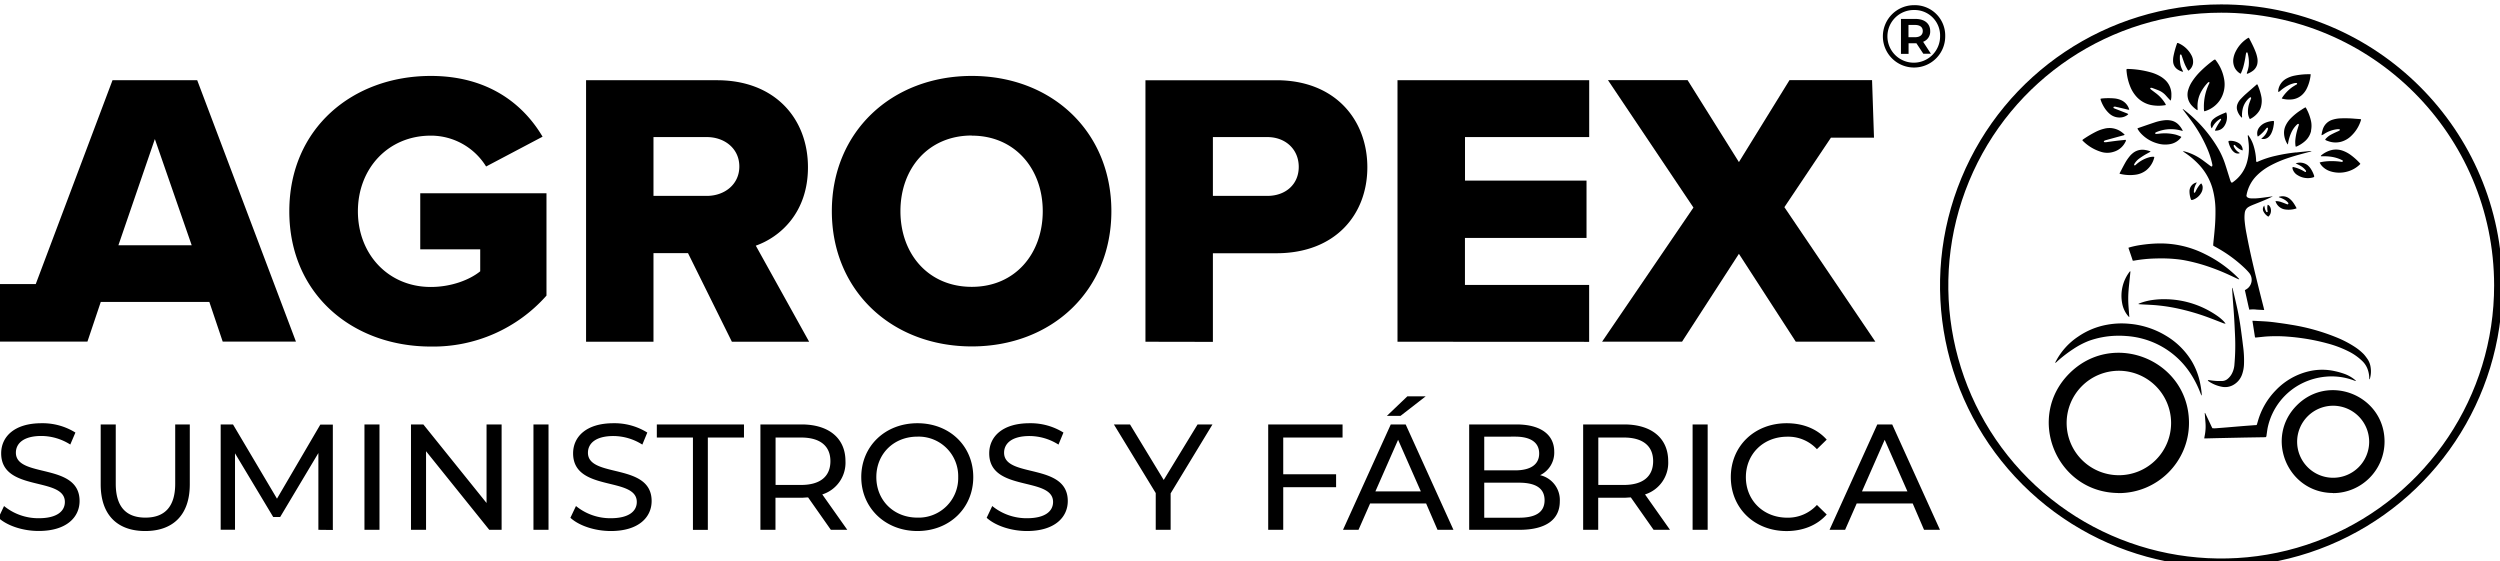 <?xml version="1.0" encoding="UTF-8"?>
<svg xmlns="http://www.w3.org/2000/svg" width="786.3" height="176.6" viewBox="0 0 208.042 46.725">
  <path style="fill:#000;fill-opacity:1;stroke:none;stroke-opacity:1" class="cls-2" d="M401.541 892.361a3.3 3.3 0 0 0-.851.49 10.4 10.4 0 0 0-3.17 3.67 7.5 7.5 0 0 0-.77 2.15 4.94 4.94 0 0 0 .43 3.22 4.56 4.56 0 0 0 1.781 1.78q.117-.135.19-.3c.22-.53.44-1.06.61-1.61.324-1.132.574-2.286.75-3.45.06-.39.12-.78.21-1.16a.3.3 0 0 1 .209-.18.2.2 0 0 1 .23.15q.09.3.15.6a10.6 10.6 0 0 1 .21 3.51 10 10 0 0 1-.549 2.091c0 .11-.1.22 0 .35q.08.015.16 0a6.8 6.8 0 0 0 1.889-1.07 3.76 3.76 0 0 0 1.182-1.92 5 5 0 0 0 0-2.1 10.7 10.7 0 0 0-.631-2.06c-.55-1.4-1.24-2.7-1.91-4a1 1 0 0 0-.12-.16m-22.48 1.67a26.6 26.6 0 0 0-1.201 4.32 6.7 6.7 0 0 0-.069 1.62 3.18 3.18 0 0 0 1.26 2.26 5.4 5.4 0 0 0 1.61.79q.135.015.269 0a2.4 2.4 0 0 0-.129-.31 7.7 7.7 0 0 1-.65-1.6 11 11 0 0 1-.221-3.2v-.12a.7.7 0 0 1 .22-.18.21.21 0 0 1 .2.1q.11.19.17.4c.21.6.41 1.21.63 1.81a13 13 0 0 0 1 2.151c.112.24.267.457.46.639a3.4 3.4 0 0 0 1.441-2.44 4.3 4.3 0 0 0-.531-2.44 8.37 8.37 0 0 0-4.18-3.8.9.9 0 0 0-.28 0m11.85 5.14-.27.18v-.05a36 36 0 0 0-4.201 3.55 19.3 19.3 0 0 0-2.75 3.36 9.6 9.6 0 0 0-1.12 2.4 5.06 5.06 0 0 0 1.19 5.17c.427.454.9.864 1.41 1.22q.144.076.301.12v-.66a9.4 9.4 0 0 1 .76-4.42 13.2 13.2 0 0 1 2.44-3.56c.06-.06.119-.15.189-.15a.4.4 0 0 1 .28 0c.06.03.062.14.062.22a.7.7 0 0 1-.102.22 16.46 16.46 0 0 0-1.648 7.56q-.022.557.09 1.1a1 1 0 0 0 .199 0 8.66 8.66 0 0 0 4.72-3.439 9 9 0 0 0 1.33-6.701 13.4 13.4 0 0 0-2.73-6 .8.8 0 0 0-.15-.12m-27.53 2.99a1 1 0 0 0-.25.14 16.6 16.6 0 0 0 1.229 5.5c.374.919.876 1.78 1.49 2.56a8.54 8.54 0 0 0 4.8 3.09c1.588.335 3.226.356 4.821.06a.6.6 0 0 0 0-.18c-.07-.15-.15-.3-.24-.44a11.5 11.5 0 0 0-2.93-3.16l-1.43-1.08a1.3 1.3 0 0 1-.25-.27c-.07-.1.03-.28.14-.28q.185-.03.37 0c.65.24 1.33.49 2 .75a6.2 6.2 0 0 1 2.41 1.7c.41.47.83.92 1.26 1.37q.109.102.24.17a5.2 5.2 0 0 0 .2-1.64 6.22 6.22 0 0 0-1.79-4.67 8.5 8.5 0 0 0-1.72-1.31 12.8 12.8 0 0 0-2.66-1.149c-2.5-.73-5.086-1.12-7.69-1.16m57.35 1.661a23 23 0 0 0-4.74.43 9 9 0 0 0-2.61.93 5 5 0 0 0-2.55 3.49c-.053.765-.208.818.4.539a12.6 12.6 0 0 1 2.74-1.9 8.2 8.2 0 0 1 2.16-.739h.25c.19-.02.34.05.34.18a.27.27 0 0 1-.16.299 1.5 1.5 0 0 0-.28.14c-.45.29-.931.551-1.351.881a12.8 12.8 0 0 0-2.86 3.059q-.097.153-.17.32c1.036.3 2.119.394 3.19.28a5.5 5.5 0 0 0 3.57-1.81 6.7 6.7 0 0 0 1-1.42 12.6 12.6 0 0 0 1.311-4.49v-.189a1 1 0 0 0-.24 0m-16.541 3.139a.6.6 0 0 0-.139.07c-1.14 1-2.3 2-3.43 3-.57.5-1.1 1.04-1.63 1.6a4.7 4.7 0 0 0-.92 1.39 3 3 0 0 0-.19 2 5.25 5.25 0 0 0 1.43 2.42h.1a1.26 1.26 0 0 0 0-.58c-.008-.62.046-1.24.16-1.85a6.56 6.56 0 0 1 2-3.62q.181-.166.39-.3a.27.27 0 0 1 .229 0 .28.28 0 0 1 .101.21 1.2 1.2 0 0 1-.111.35c-.15.43-.329.85-.469 1.28a8 8 0 0 0-.42 2.92 4.4 4.4 0 0 0 .59 2.07 7.23 7.23 0 0 0 3-2.67c.224-.396.395-.819.51-1.259v-.031c.25-.97.294-1.98.129-2.969a17.3 17.3 0 0 0-1.18-3.781c-.04-.09-.15-.16-.15-.25m-46.694 4.377q-.945 0-1.886.084a5 5 0 0 0-.59.09.7.7 0 0 0-.03.18l.061.24c.305.879.713 1.718 1.219 2.5a9 9 0 0 0 1.441 1.699 4.73 4.73 0 0 0 3.82 1.25 4 4 0 0 0 2-.83 1 1 0 0 0 .17-.2 2.4 2.4 0 0 0-.67-.34l-3.23-1.26-.58-.24a.28.28 0 0 1-.17-.3.23.23 0 0 1 .27-.19 1.5 1.5 0 0 1 .369 0c.23.04.45.15.67.15l3.191.76c.15 0 .309.12.459 0a4.59 4.59 0 0 0-2.629-3 6.9 6.9 0 0 0-2-.51 22 22 0 0 0-1.885-.083m61.854 2.873q-.667.359-1.29.79a18.2 18.2 0 0 0-3.33 2.67 8.3 8.3 0 0 0-1.55 2.16 5.34 5.34 0 0 0-.559 2.63 6.8 6.8 0 0 0 1.11 3.38h.1a.4.4 0 0 0 0-.11c.04-.16.099-.32.099-.48a13.5 13.5 0 0 1 1-3.179 7.9 7.9 0 0 1 1.771-2.46 1.3 1.3 0 0 1 .31-.2.24.24 0 0 1 .27.19q-.015.151-.06.298c-.11.35-.23.71-.33 1.06a16.6 16.6 0 0 0-.75 3.821q-.03.887.12 1.76h.25a10 10 0 0 0 2.62-1.64 6.06 6.06 0 0 0 2-3.35h-.05c.205-.945.22-1.92.04-2.87a14.5 14.5 0 0 0-1.58-4.22 3 3 0 0 0-.191-.25m-38.408.58c-.044-.02-.097-.02-.172.02l.3.39c.95 1.28 1.93 2.53 2.85 3.83a44.2 44.2 0 0 1 4.461 7.86 26 26 0 0 1 1.719 5.3q.015.184 0 .37a.26.26 0 0 1-.36.22 6 6 0 0 1-.56-.39c-.82-.6-1.61-1.23-2.44-1.81a16.9 16.9 0 0 0-5.539-2.56h-.36c.28.2.46.34.65.46a25.4 25.4 0 0 1 4 3.31 18.35 18.35 0 0 1 4.65 7.87c.587 2.136.902 4.336.94 6.55a59 59 0 0 1-.26 6.51c-.12 1.46-.29 2.92-.43 4.38a5 5 0 0 0 0 .56l.539.31a43 43 0 0 1 9.34 6.75q.72.684 1.361 1.44a3.45 3.45 0 0 1-.88 5.21l-.43.26c.4 1.8.8 3.57 1.19 5.34.06.24.16.49.16.73l.07.05a8.6 8.6 0 0 1 2.32 0l2 .1q.165.009.33 0c-.04-.18-.11-.34-.11-.5-.53-2.1-1.071-4.2-1.591-6.31-1.39-5.61-2.76-11.27-3.83-17a38 38 0 0 1-.63-4.36c-.058-.763-.04-1.53.052-2.29a2.47 2.47 0 0 1 1.228-1.91c.18-.1.361-.21.541-.29.42-.19.84-.37 1.26-.53 1.77-.7 3.53-1.4 5.25-2.22l.539-.27c-1.49.18-2.96.421-4.44.571q-1.267.135-2.539.059a2 2 0 0 1-.941-.28.68.68 0 0 1-.35-.73c.05-.08.051-.16.051-.25a11.6 11.6 0 0 1 3.15-5.87 17.8 17.8 0 0 1 4-3 35 35 0 0 1 6.2-2.65c2.12-.7 4.28-1.26 6.43-1.83.225-.042.442-.124.64-.24q-.27-.015-.54 0c-1.46.14-2.92.28-4.37.45v-.03c-2.14.222-4.263.577-6.36 1.06a29.5 29.5 0 0 0-5.7 1.87l-.26.09c-.22-.11-.221-.31-.221-.5a17.7 17.7 0 0 0-.729-4.39 11.1 11.1 0 0 0-1.64-3.39c-.04-.07-.08-.2-.24-.13v.36c.09.78.209 1.56.279 2.34a15.9 15.9 0 0 1-.44 5.41 11.28 11.28 0 0 1-4.27 6.44l-.349.25a.32.32 0 0 1-.51-.14 2 2 0 0 1-.181-.4c-.09-.25-.17-.51-.25-.76-.45-1.44-.89-2.89-1.36-4.32a25.4 25.4 0 0 0-2.22-5 41.8 41.8 0 0 0-7.2-9.12 38 38 0 0 0-3.48-3c-.07-.05-.12-.07-.2-.15-.04-.04-.075-.08-.118-.1m13.459.94a.5.5 0 0 0-.14.15q-1.42.532-2.75 1.26-.567.323-1.06.75a2.28 2.28 0 0 0-.56 2.92q.086-.088.15-.19a6.5 6.5 0 0 1 2.29-2.629.6.6 0 0 1 .21-.13c.09-.05.22-.06.28 0a.31.31 0 0 1 0 .269q-.086.196-.211.37c-.29.45-.63.95-.87 1.36s-.46.83-.68 1.25q-.082.21-.13.43.17.018.34 0a3.16 3.16 0 0 0 2.63-1.5 5 5 0 0 0 .75-3.44 1.44 1.44 0 0 0-.25-.82zm38.015 1.929a34 34 0 0 0-2.416.041c-.72.053-1.43.187-2.119.4a4.6 4.6 0 0 0-3.09 3q-.21.68-.34 1.38a4 4 0 0 0-.06.5 2.8 2.8 0 0 0 .91-.46 9.4 9.4 0 0 1 4.059-1.43q.305-.021.611 0a.26.26 0 0 1 .17.151.24.24 0 0 1-.06.219 2.3 2.3 0 0 1-.43.24c-.7.31-1.42.64-2.11 1a5.9 5.9 0 0 0-1.601 1.16c-.174.153-.312.34-.408.55.28.182.586.32.908.411a6.7 6.7 0 0 0 4.08.21 7.3 7.3 0 0 0 3-1.661 11.4 11.4 0 0 0 3.23-5.06q.042-.165.06-.33a4 4 0 0 0-.429-.08l-1.55-.11a34 34 0 0 0-2.415-.131m-56.03.6a6.5 6.5 0 0 0-1.235.011 14 14 0 0 0-3.08.66c-1.76.58-3.51 1.2-5.27 1.8a2 2 0 0 0-.23.15 7.7 7.7 0 0 0 1.3 1.74 11.15 11.15 0 0 0 5 2.93 8.5 8.5 0 0 0 3.86.24 5.52 5.52 0 0 0 3.459-2q.1-.129.181-.27a2 2 0 0 0-.33-.199 15 15 0 0 0-1.39-.512 14.1 14.1 0 0 0-5.291-.308l-1 .08a.28.28 0 0 1-.18-.14.26.26 0 0 1 0-.231q.227-.154.48-.26a11.6 11.6 0 0 1 4.16-.87c1.2-.032 2.4.122 3.551.46q.232.053.47.07a7.3 7.3 0 0 0-1.21-1.8 4.6 4.6 0 0 0-2.031-1.33 6.5 6.5 0 0 0-1.215-.221m32.884.232a7.8 7.8 0 0 0-2.649.629 4.7 4.7 0 0 0-1.7 1.3 3.06 3.06 0 0 0-.67 2.61q.053.197.14.38c.22-.16.41-.279.58-.419a12.3 12.3 0 0 0 1.94-2q.152-.192.33-.361c.135-.07.3.01.33.16q.022.12 0 .24a5.16 5.16 0 0 1-1.78 2.76c-.11.08-.21.171-.34.281.837.25 1.743.028 2.37-.58.386-.378.693-.83.9-1.33a8.1 8.1 0 0 0 .629-2.262c.098-.453.125-.917.08-1.379a1 1 0 0 0-.16 0zm-51.608 2.227a6.4 6.4 0 0 0-1.511.212c-.882.216-1.738.528-2.551.93a34 34 0 0 0-4.149 2.47q-.09.092-.16.2c.06.06.059.13.059.13a13.8 13.8 0 0 0 5.691 3.5c1.344.45 2.796.45 4.139 0a5.93 5.93 0 0 0 3.701-3.26c.284-.132-.075-.657-.3-.44-.89.09-1.771.171-2.651.281-1.05.13-2.129.28-3.129.42a3.5 3.5 0 0 1-.56 0c-.06 0-.18-.08-.18-.14a.2.2 0 0 1 .07-.27q.243-.14.51-.22l2.209-.61 3.22-.881a.93.93 0 0 0 .49-.21.5.5 0 0 0-.13-.17 8 8 0 0 0-.559-.48 6.42 6.42 0 0 0-4.209-1.462m38.409 4.02a5 5 0 0 0-.76.022.24.24 0 0 0-.1.05v.011a.55.55 0 0 0-.04.26 7.1 7.1 0 0 0 1.07 2.49q.289.402.68.709c.446.382 1.047.53 1.62.4.05 0 .09-.06.17-.13l-.33-.21a4 4 0 0 1-1.51-1.76.66.66 0 0 1-.09-.29.33.33 0 0 1 .14-.24c.04-.07.22 0 .22 0q.16.144.299.31a5.9 5.9 0 0 0 1.81 1.28q.193.056.391.09a5 5 0 0 0-.07-.659 2.6 2.6 0 0 0-1.33-1.711 4.9 4.9 0 0 0-2.17-.623zm32.586 2.741a6 6 0 0 0-.756.08 7.9 7.9 0 0 0-3.68 1.81c0 .05-.08.112 0 .222h.35a16.4 16.4 0 0 1 2.72.129 11.4 11.4 0 0 1 3.38 1q.203.082.38.21a.24.24 0 0 1 .01.24.3.3 0 0 1-.16.17.5.5 0 0 1-.24 0 20 20 0 0 0-2.9-.23 17 17 0 0 0-3.33.27c-.2.04-.39.1-.63.16.24.52.58.99 1 1.38a6.2 6.2 0 0 0 2.51 1.43 9.3 9.3 0 0 0 5.07.07 9 9 0 0 0 3.76-2c.15-.13.29-.28.45-.44l-.2-.27a19.6 19.6 0 0 0-2.71-2.44 9.9 9.9 0 0 0-2.78-1.48 6.2 6.2 0 0 0-2.244-.31zm-60.668.055a4.78 4.78 0 0 0-3.069 1.256 5.4 5.4 0 0 0-.78.8 15 15 0 0 0-1.179 1.66c-.66 1.15-1.26 2.321-1.88 3.491a1.5 1.5 0 0 0-.11.27c.06.09.12.09.12.09a13 13 0 0 0 5 .26 6.94 6.94 0 0 0 3.17-1.311 7.45 7.45 0 0 0 2.599-4.05.7.7 0 0 0 0-.21 2 2 0 0 0-.408-.06q-.505.03-1 .13a10.3 10.3 0 0 0-4.221 2.26q-.18.173-.381.32a.24.24 0 0 1-.219 0v-.03a.23.23 0 0 1-.1-.18.9.9 0 0 1 .14-.33 5.7 5.7 0 0 1 1.46-1.59c.57-.41 1.25-.86 1.76-1.16s1.01-.56 1.51-.84q.173-.11.33-.239a8 8 0 0 0-1.61-.441 4.8 4.8 0 0 0-1.132-.096m49.941 4.06a4 4 0 0 0-1.66.227l.351.17c.39.19.78.37 1.16.59a5.6 5.6 0 0 1 1.47 1.219q.145.16.25.35c.04.088.04.192 0 .28a.19.19 0 0 1-.28.061 5 5 0 0 1-.43-.24 11.4 11.4 0 0 0-3-1.22.64.64 0 0 0-.51 0q-.015.21 0 .42a3.35 3.35 0 0 0 1.579 2.06 6 6 0 0 0 4.941.69q.13-.052.25-.12h-.05a.8.8 0 0 0 .109-.23 9.2 9.2 0 0 0-1.17-2.452 5.2 5.2 0 0 0-1-1.078 4 4 0 0 0-2.01-.726zm-32.79 6.227a2.83 2.83 0 0 0-2.21 2.85 7.5 7.5 0 0 0 .38 2.25q.07.189.161.369h.16q.12.015.24 0a4.83 4.83 0 0 0 2.819-2.37c.23-.417.357-.884.37-1.36a2 2 0 0 0-.439-1.45 2.3 2.3 0 0 0-.62.61 9.2 9.2 0 0 0-1.12 1.851 3 3 0 0 1-.25.42c-.07.09-.32.03-.32-.07v-.031a1.5 1.5 0 0 1 0-.37 5.5 5.5 0 0 1 .66-2.23l.25-.469zm26.983 4.324a3.5 3.5 0 0 0-.832.116c-.1.02-.24-.02-.31.16l.27.119q.796.256 1.519.68c.41.24.779.548 1.09.91.16.19.15.4.03.5s-.26.05-.4 0c-.53-.21-1.069-.43-1.609-.61a5.4 5.4 0 0 0-1.63-.35 3 3 0 0 0-.321 0 3.73 3.73 0 0 0 2.791 2.58 7.6 7.6 0 0 0 3.83-.3 1.5 1.5 0 0 0-.121-.31c-.3-.54-.62-1.1-1-1.61a6 6 0 0 0-1-1.06 3.5 3.5 0 0 0-2.307-.825m-4.623 2.664q-.058.142-.09.291c-.07.491-.07.99 0 1.48q.06.166.08.34a.26.26 0 0 1-.13.19.24.24 0 0 1-.219 0 .54.54 0 0 1-.19-.23 4.3 4.3 0 0 1-.431-1.29c-.02-.13-.09-.27-.09-.53a1.62 1.62 0 0 0-.34 1.73 4 4 0 0 0 1.59 1.76c1.29-1.04.98-3.39-.18-3.74m-34.58 12.16q-2.572.076-5.119.452c-1.267.173-2.52.436-3.75.789q-.157.046-.3.127c.456 1.35.932 2.692 1.359 4.033q.17.015.341 0a44 44 0 0 1 7-.69 49 49 0 0 1 5.14.1c1.21.1 2.43.22 3.63.44a56 56 0 0 1 6.83 1.74 68 68 0 0 1 7.309 2.87c.98.44 1.922.91 2.922 1.36.08 0 .31.04.26 0s-.051-.119-.051-.119l-.561-.58a38.8 38.8 0 0 0-10.17-7.201 31.05 31.05 0 0 0-14.84-3.32m-9.17 1.368-.01-.028v.032zm.52 7.373a.6.6 0 0 0-.13.111 12.45 12.45 0 0 0-2.358 9.899 8.47 8.47 0 0 0 2 4.18l.238.2a1.4 1.4 0 0 0 0-.22c-.09-1.25-.2-2.51-.28-3.77v-.03a32 32 0 0 1 .061-4.43c.11-1.42.28-2.84.42-4.26l.15-1.48c0-.07.029-.2-.101-.2m32.05 5.21a2 2 0 0 0 0 .25c.05.86.1 1.73.16 2.6.14 1.95.3 3.87.43 5.87s.221 4 .311 6a67 67 0 0 1-.17 9.16 7.3 7.3 0 0 1-.72 2.87 5.3 5.3 0 0 1-1.35 1.76 2.86 2.86 0 0 1-1.801.731h-1.42a22 22 0 0 1-2.53-.262 5 5 0 0 0-.519 0v.16l.09.09a10.9 10.9 0 0 0 4.54 1.862 5.2 5.2 0 0 0 3.08-.48 6.05 6.05 0 0 0 3.07-3.58 10.8 10.8 0 0 0 .55-3 32.5 32.5 0 0 0-.29-5.75c-.21-1.81-.45-3.611-.7-5.411-.28-2.05-.63-4.11-1.06-6.11s-.91-4-1.37-6c-.06-.25-.13-.51-.2-.76zm-20.42 3.56a26 26 0 0 0-4.4.21 18 18 0 0 0-4.42 1.14v-.03c-.08.03-.149.05-.109.23l1.209.08c1.63.09 3.26.14 4.89.31 1.81.18 3.61.45 5.391.81a70.6 70.6 0 0 1 10.469 3c1.41.52 2.81 1.08 4.22 1.62a3.7 3.7 0 0 0 1.11.32 4.8 4.8 0 0 0-.69-.87 13.7 13.7 0 0 0-1.949-1.62 29 29 0 0 0-15.72-5.2m26.79 6.78.79 5.06q.043.095.1.18h.24c1.02-.1 2.08-.22 3.08-.31a47 47 0 0 1 7.19.06c1.62.12 3.241.32 4.861.56q3.704.564 7.319 1.55a34 34 0 0 1 6.54 2.46 17 17 0 0 1 4.53 3.22 6.8 6.8 0 0 1 1.47 2.27c.354.927.547 1.908.571 2.9v.43a.6.6 0 0 0 .13-.09c.04-.09.11-.19.11-.28a8.2 8.2 0 0 0 .19-3.38 6 6 0 0 0-1.18-2.9 13 13 0 0 0-.97-1.24 17 17 0 0 0-3-2.42 33 33 0 0 0-4.75-2.53 64.4 64.4 0 0 0-15.08-4.31c-1.29-.22-2.57-.41-3.86-.58-1.13-.16-2.26-.31-3.39-.4-1.44-.12-2.89-.17-4.33-.25a5 5 0 0 0-.561 0m-40.477.82a25.4 25.4 0 0 0-5.133.4 23.3 23.3 0 0 0-9.109 3.73 21 21 0 0 0-7.08 7.9c-.09.1-.17.19-.09.35a2.2 2.2 0 0 0 .61-.49 42 42 0 0 1 5.06-3.88 25.2 25.2 0 0 1 4.879-2.55 27.7 27.7 0 0 1 8.49-1.59 29 29 0 0 1 3.23.08c1.71.111 3.406.39 5.061.83a26 26 0 0 1 14.88 10.59 31.4 31.4 0 0 1 3.39 6.6c.08.21.17.42.25.62l.11-.02v-.488a29 29 0 0 0-.491-3.311 22 22 0 0 0-2.54-6.75 23.44 23.44 0 0 0-8.17-8.15 26.66 26.66 0 0 0-11.63-3.77 25 25 0 0 0-1.717-.1zm-2.05 9.212c-5.225.108-10.518 2.1-14.866 6.402-13.911 13.768-4.271 37.486 15.303 37.637v.029c12.191.061 22.12-9.78 22.17-21.97.036-13.458-11.114-22.337-22.608-22.098zm64.433 5.33c-1.33 0-2.66.145-3.965.437a21 21 0 0 0-10.59 6 22.74 22.74 0 0 0-5.67 9.83c-.09.3-.181.601-.261.891a.32.32 0 0 1-.27.23h-.25l-3.709.28-1.91.16-3.83.32-2.72.21a6.4 6.4 0 0 1-1.311 0c-.09-.2-.19-.38-.28-.56-.63-1.35-1.25-2.68-1.89-4-.04-.08-.029-.23-.229-.23.07.91.15 1.811.21 2.721a15 15 0 0 1-.151 4.068c-.08.39-.139.772-.219 1.202h.639l3.16-.08 9-.19 6.14-.101h.19a.37.37 0 0 0 .39-.319c.05-.12.051-.25.051-.37v.04c.12-.76.2-1.49.35-2.29a20.25 20.25 0 0 1 11.2-14.17 21 21 0 0 1 6.9-1.892c3.115-.31 6.259.115 9.18 1.24l.439.122c-.03-.17-.139-.23-.229-.31a11.1 11.1 0 0 0-3.531-2 24 24 0 0 0-2.87-.802 18 18 0 0 0-3.964-.437m-63.906.318a16.42 16.42 0 0 1 16.46 16.381 16.4 16.4 0 1 1-16.46-16.38m66.861 6.092c-3.833.092-7.712 1.568-10.89 4.738-10.17 10.145-3.008 27.524 11.359 27.551v.04c8.916-.023 16.138-7.245 16.16-16.161.006-9.877-8.197-16.37-16.629-16.168m.6 4.889a11.33 11.33 0 0 1 11.199 11.43 11.31 11.31 0 1 1-11.2-11.43" transform="translate(80.727 -233.337)scale(.265)"></path>
  <path class="cls-2" d="M392.89 883.201c-35.196 0-66.926 21.207-80.386 53.727s-5.998 69.946 18.903 94.82c24.9 24.875 62.333 32.298 94.84 18.804 32.505-13.493 53.68-45.244 53.643-80.44-.05-48.014-38.986-86.91-87-86.91z" style="fill:none;stroke:#000;stroke-width:2.6;stroke-dasharray:none;stroke-opacity:1" transform="translate(80.727 -233.337)scale(.265)"></path>
  <path class="cls-2" d="M-242.7 905.711h-26.6l-24.1 64h-11.71v18.07h27.94l4.18-12.44h34.1l4.19 12.44h23zm-24.75 51.83 11.45-33.36 11.57 33.36zm98.11-53.18c18 0 29.06 8.86 35.09 19.08l-17.73 9.36a20.39 20.39 0 0 0-17.36-9.69c-13.42 0-22.9 10.34-22.9 23.76s9.48 23.76 22.9 23.76c6.4 0 12.19-2.22 15.51-4.92v-6.9h-18.83v-17.6h39.64v32.13a47.46 47.46 0 0 1-36.32 16c-24.5 0-44.44-16.37-44.44-42.47s19.94-42.51 44.44-42.51m94.54 83.47-13.78-27.83h-10.84v27.83h-21.17v-82.12h41.12c18.22 0 28.56 12.07 28.56 27.33 0 14.28-8.74 21.92-16.38 24.62l16.75 30.17zm-7.88-64.27h-16.74v18.47h16.74c5.54 0 10.22-3.57 10.22-9.23s-4.65-9.24-10.22-9.24m83.22-19.2c25.11 0 43.83 17.48 43.83 42.47s-18.72 42.47-43.83 42.47-43.95-17.48-43.95-42.47 18.84-42.47 43.95-42.47m0 18.71c-13.66 0-22.41 10.34-22.41 23.76s8.75 23.76 22.41 23.76 22.28-10.46 22.28-23.76-8.74-23.72-22.28-23.72zm54.53 64.76v-82.12h41.12c18.47 0 28.56 12.44 28.56 27.33s-10.09 27-28.56 27H76.25v27.83zm38.29-64.27H76.25v18.47h17.11c5.66 0 9.85-3.57 9.85-9.11s-4.19-9.36-9.85-9.36m40.86 64.27v-82.12h60.2v17.85h-39v13.67h38.16v18H155.4v14.77h39v17.86z" style="fill:#000" transform="translate(80.727 -233.337)scale(.265)"></path>
  <path class="cls-2" style="fill:#000" transform="translate(.001 -228.545)scale(.265)" d="M503.1 969.72h25.11l17.85-27.58 17.85 27.58h24.99l-28.56-42.23 14.62-21.83h13.52l-.61-18.07h-22.55v.01h-3.38l-15.88 25.73-16.12-25.73h-25l26.84 40.01z"></path>
  <path class="cls-2" d="M306.22 891.871a9.79 9.79 0 1 1-9.76-9.73 9.54 9.54 0 0 1 9.76 9.73m-1.61 0a8 8 0 0 0-8.15-8.21 8.27 8.27 0 1 0 8.15 8.21m-5.33 1.77 2.44 3.75h-2.38l-2.16-3.28h-2.47v3.33h-2.39v-10.98h4.57c2.89 0 4.61 1.5 4.61 3.8a3.4 3.4 0 0 1-2.22 3.38m-2.55-1.44c1.56 0 2.44-.72 2.44-1.94s-.88-1.91-2.44-1.91h-2.05v3.85zm-601.84 150.91 1.75-3.69a17 17 0 0 0 10.92 3.83c5.72 0 8.18-2.22 8.18-5.11 0-8.08-20-3-20-15.27 0-5.1 4-9.45 12.67-9.45a19.47 19.47 0 0 1 10.64 2.93l-1.61 3.76a17.15 17.15 0 0 0-9.08-2.69c-5.62 0-8 2.36-8 5.25 0 8.08 20 3 20 15.17 0 5.06-4.07 9.41-12.81 9.41-5.05.02-10.01-1.69-12.66-4.14m32.1-10.5v-18.81h4.73v18.62c0 7.33 3.35 10.64 9.31 10.64s9.36-3.31 9.36-10.64v-18.62h4.58v18.81c0 9.6-5.24 14.66-14 14.66s-13.98-5.06-13.98-14.66m68.36 14.28v-24.11l-12 20.09h-2.18l-12-20v24h-4.5v-33.07h3.87l13.81 23.31 13.61-23.26h3.93v33.09zm14.47-33.09h4.72v33.09h-4.72zm43.07 0v33.09h-3.88l-19.85-24.68v24.68h-4.73v-33.09h3.88l19.85 24.67v-24.67zm10 0h4.73v33.09h-4.73zm11.6 29.31 1.75-3.69a17.05 17.05 0 0 0 10.92 3.83c5.72 0 8.18-2.22 8.18-5.11 0-8.08-20-3-20-15.27 0-5.1 4-9.45 12.66-9.45a19.47 19.47 0 0 1 10.64 2.93l-1.56 3.78a17.1 17.1 0 0 0-9.08-2.69c-5.62 0-8 2.36-8 5.25 0 8.08 20 3 20 15.17 0 5.06-4.06 9.41-12.81 9.41-5.09 0-10.05-1.71-12.7-4.16m38.48-25.2h-11.34v-4.11H-71v4.11h-11.35v29h-4.68zm43.31 28.98-7.14-10.17c-.66 0-1.37.1-2.08.1h-8.17v10.07h-4.73v-33.09h12.91c8.6 0 13.8 4.35 13.8 11.53a10.44 10.44 0 0 1-7.28 10.45l7.85 11.11zm-.14-21.56c0-4.72-3.17-7.42-9.22-7.42h-8v14.89h8c6.05 0 9.22-2.69 9.22-7.47m9.69 5.01c0-9.69 7.47-16.92 17.63-16.92S1 1020.611 1 1030.341s-7.47 16.93-17.54 16.93-17.63-7.24-17.63-16.93m30.44 0a12.42 12.42 0 0 0-12.81-12.71c-7.42 0-12.9 5.39-12.9 12.71s5.48 12.72 12.9 12.72a12.42 12.42 0 0 0 12.81-12.72m8.94 12.77 1.75-3.69a17 17 0 0 0 10.92 3.83c5.72 0 8.18-2.22 8.18-5.11 0-8.08-20.05-3-20.05-15.27 0-5.1 4-9.45 12.67-9.45a19.47 19.47 0 0 1 10.64 2.93l-1.56 3.78a17.1 17.1 0 0 0-9.08-2.69c-5.62 0-8 2.36-8 5.25 0 8.08 20 3 20 15.17 0 5.06-4.07 9.41-12.81 9.41-5.05 0-9.98-1.71-12.66-4.16m57.77-7.66v11.44H58.3v-11.54l-13.14-21.55h5.06l10.59 17.44 10.63-17.44h4.68zm35.36-17.54v11.54h16.6v4.06h-16.6v13.38h-4.72v-33.09h23.35v4.11zm44.87 20.71h-17.59l-3.64 8.27h-4.87l15-33.09h4.68l15 33.09h-5zm-1.66-3.79-7.14-16.21-7.13 16.21zm-6.38-23.72h-4.28l6.43-6.14h5.76zm50.02 26.84c0 5.68-4.3 8.94-12.67 8.94h-15.79v-33.09h14.84c7.61 0 11.87 3.21 11.87 8.55a7.84 7.84 0 0 1-4.44 7.38 8 8 0 0 1 6.19 8.22m-23.73-20.32v10.59h9.69c4.82 0 7.56-1.8 7.56-5.3s-2.74-5.29-7.56-5.29zm18.95 20c0-3.83-2.83-5.54-8.08-5.54h-10.87v11h10.87c5.25.02 8.08-1.69 8.08-5.51zm34.23 9.26-7.14-10.17c-.66 0-1.37.1-2.08.1h-8.17v10.07h-4.73v-33.09h12.9c8.61 0 13.81 4.35 13.81 11.53a10.44 10.44 0 0 1-7.28 10.45l7.84 11.11zm-.14-21.56c0-4.72-3.17-7.42-9.22-7.42h-8v14.89h8c6.05 0 9.22-2.69 9.22-7.47m12.39-11.53h4.73v33.09h-4.73zm12 16.54c0-9.78 7.47-16.92 17.54-16.92 5.1 0 9.55 1.75 12.57 5.15l-3.07 3a12.26 12.26 0 0 0-9.31-3.92c-7.47 0-13 5.39-13 12.71s5.53 12.72 13 12.72a12.3 12.3 0 0 0 9.31-4l3.07 3c-3 3.4-7.47 5.2-12.62 5.2-10.06-.01-17.49-7.17-17.49-16.94m57.12 8.28h-17.59l-3.64 8.27h-4.89l15-33.09h4.68l15 33.09h-5zm-1.66-3.79-7.14-16.21-7.13 16.21z" style="fill:#000" transform="translate(80.727 -233.337)scale(.265)"></path>
</svg>
